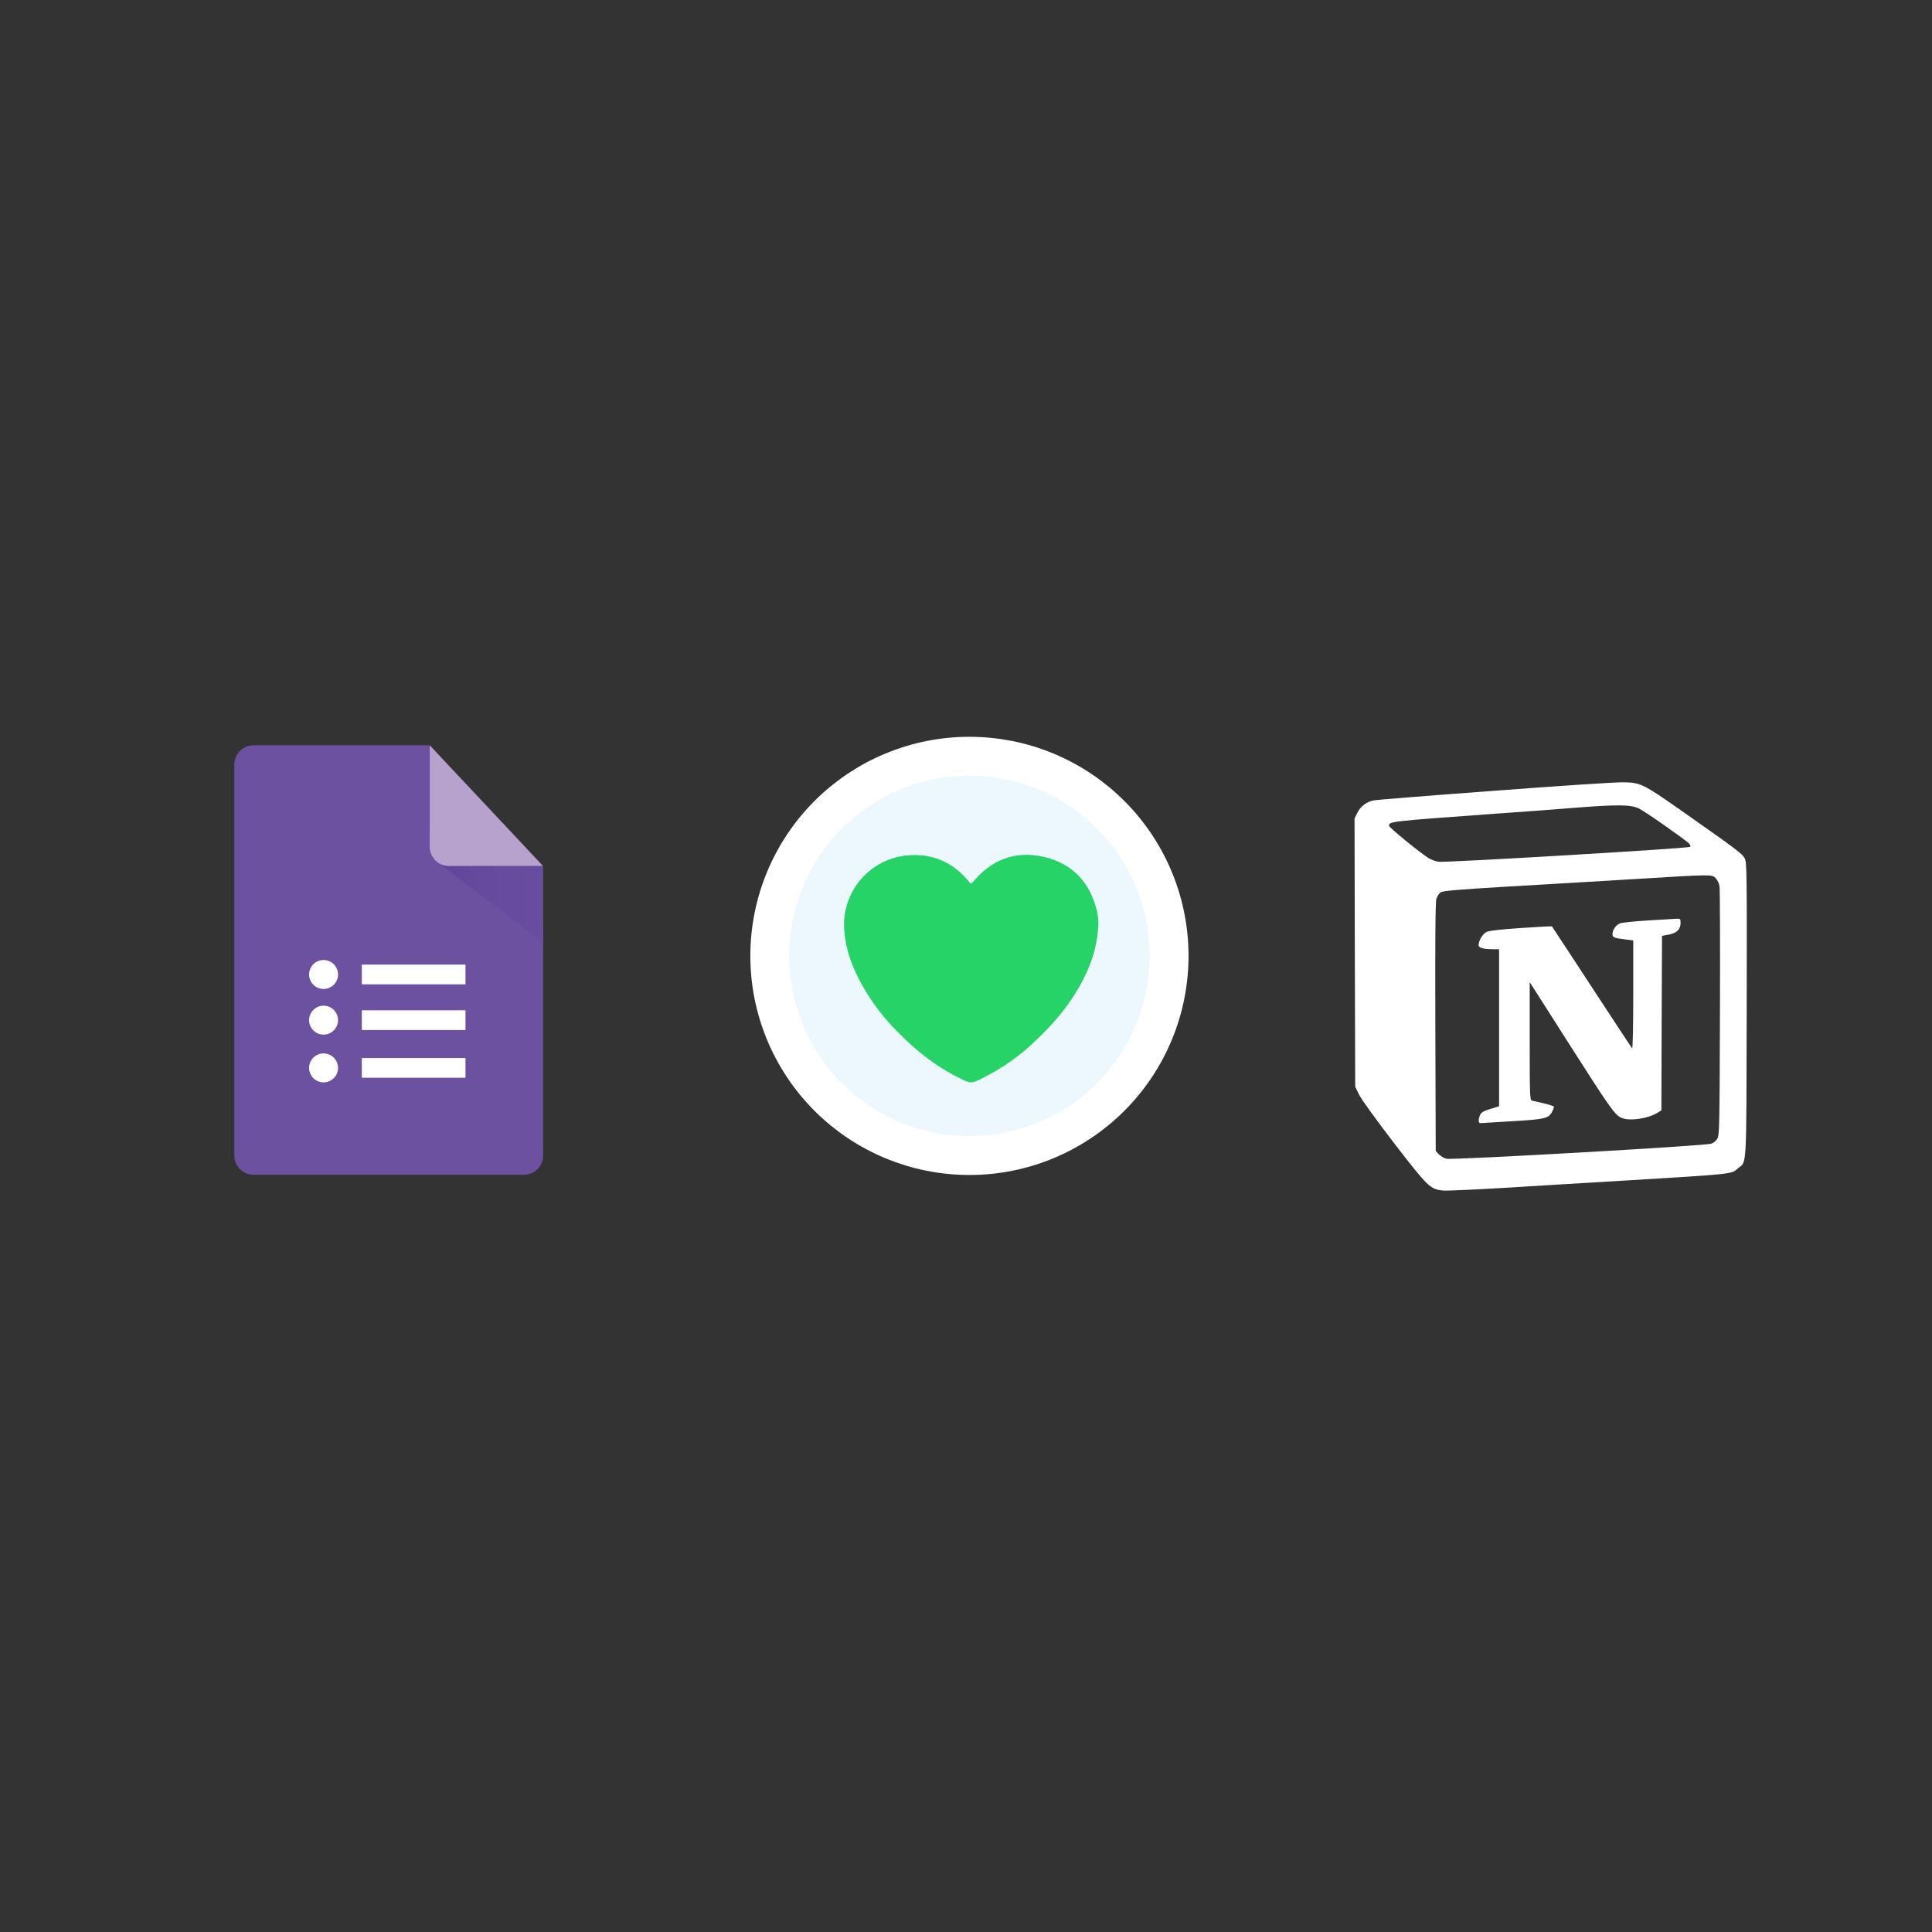 <svg xmlns="http://www.w3.org/2000/svg" xmlns:xlink="http://www.w3.org/1999/xlink" width="900" zoomAndPan="magnify" viewBox="0 0 675 675" height="900" preserveAspectRatio="xMidYMid meet" version="1.0"><rect x="0" y="0" width="675" height="675" fill="#333333" stroke="none"/><defs><clipPath id="881587688b"><path d="M 152 300 L 190 300 L 190 330 L 152 330 Z M 152 300 " clip-rule="nonzero"/></clipPath><clipPath id="687fc37808"><path d="M 156.812 302.531 C 155.926 302.531 155.07 302.363 154.254 302.02 C 153.434 301.68 152.715 301.195 152.09 300.566 L 189.746 329.434 L 189.746 302.531 Z M 156.812 302.531 " clip-rule="nonzero"/></clipPath><linearGradient x1="188.09" gradientTransform="matrix(0.492, 0, 0, 0.492, 59.554, 259.151)" y1="113.54" x2="264.63" gradientUnits="userSpaceOnUse" y2="113.54" id="dab0a396a8"><stop stop-opacity="1" stop-color="rgb(36.899%, 27.1%, 60.399%)" offset="0"/><stop stop-opacity="1" stop-color="rgb(37.007%, 27.176%, 60.446%)" offset="0.031"/><stop stop-opacity="1" stop-color="rgb(37.224%, 27.327%, 60.542%)" offset="0.062"/><stop stop-opacity="1" stop-color="rgb(37.44%, 27.48%, 60.638%)" offset="0.094"/><stop stop-opacity="1" stop-color="rgb(37.656%, 27.632%, 60.735%)" offset="0.125"/><stop stop-opacity="1" stop-color="rgb(37.872%, 27.785%, 60.831%)" offset="0.156"/><stop stop-opacity="1" stop-color="rgb(38.089%, 27.936%, 60.927%)" offset="0.188"/><stop stop-opacity="1" stop-color="rgb(38.306%, 28.088%, 61.023%)" offset="0.219"/><stop stop-opacity="1" stop-color="rgb(38.521%, 28.241%, 61.119%)" offset="0.25"/><stop stop-opacity="1" stop-color="rgb(38.737%, 28.394%, 61.215%)" offset="0.281"/><stop stop-opacity="1" stop-color="rgb(38.954%, 28.545%, 61.311%)" offset="0.312"/><stop stop-opacity="1" stop-color="rgb(39.171%, 28.697%, 61.407%)" offset="0.344"/><stop stop-opacity="1" stop-color="rgb(39.386%, 28.85%, 61.504%)" offset="0.375"/><stop stop-opacity="1" stop-color="rgb(39.609%, 29.008%, 61.606%)" offset="0.438"/><stop stop-opacity="1" stop-color="rgb(39.806%, 29.153%, 61.702%)" offset="0.5"/><stop stop-opacity="1" stop-color="rgb(40.051%, 29.338%, 61.826%)" offset="0.625"/><stop stop-opacity="1" stop-color="rgb(40.379%, 29.584%, 61.989%)" offset="0.75"/><stop stop-opacity="1" stop-color="rgb(40.706%, 29.829%, 62.152%)" offset="0.875"/><stop stop-opacity="1" stop-color="rgb(41.034%, 30.075%, 62.317%)" offset="1"/></linearGradient><clipPath id="5c369c8395"><path d="M 249.887 252.824 L 430.941 252.824 L 430.941 420.832 L 249.887 420.832 Z M 249.887 252.824 " clip-rule="nonzero"/></clipPath></defs><path fill="#6d51a1" d="M 151.551 292.113 L 151.5 292.055 C 150.566 290.855 150.102 289.5 150.102 287.98 L 150.102 260.383 L 88.547 260.383 C 88.109 260.383 87.676 260.426 87.246 260.512 C 86.816 260.598 86.398 260.727 85.992 260.895 C 85.59 261.062 85.207 261.27 84.84 261.512 C 84.477 261.754 84.141 262.031 83.832 262.344 C 83.52 262.652 83.246 262.988 83 263.352 C 82.758 263.715 82.551 264.102 82.383 264.504 C 82.215 264.91 82.086 265.328 82 265.758 C 81.914 266.184 81.871 266.617 81.871 267.059 L 81.871 403.758 C 81.871 404.195 81.914 404.629 82 405.059 C 82.086 405.488 82.215 405.902 82.383 406.309 C 82.551 406.711 82.758 407.098 83 407.461 C 83.246 407.824 83.52 408.16 83.832 408.473 C 84.141 408.781 84.477 409.059 84.84 409.301 C 85.207 409.543 85.59 409.75 85.992 409.918 C 86.398 410.086 86.816 410.215 87.246 410.301 C 87.676 410.387 88.109 410.43 88.547 410.434 L 183.074 410.434 C 183.512 410.43 183.945 410.387 184.375 410.301 C 184.805 410.215 185.219 410.086 185.625 409.918 C 186.027 409.75 186.414 409.543 186.777 409.301 C 187.141 409.059 187.477 408.781 187.789 408.473 C 188.098 408.16 188.375 407.824 188.617 407.461 C 188.863 407.098 189.066 406.711 189.234 406.309 C 189.402 405.902 189.531 405.488 189.617 405.059 C 189.703 404.629 189.746 404.195 189.75 403.758 L 189.75 321.551 L 152.09 292.684 C 151.898 292.504 151.719 292.312 151.551 292.113 Z M 151.551 292.113 " fill-opacity="1" fill-rule="nonzero"/><path fill="#7ecaa7" d="M 158.543 300.574 L 158.051 299.988 C 158.203 300.195 158.367 300.391 158.543 300.574 Z M 158.543 300.574 " fill-opacity="1" fill-rule="nonzero"/><path fill="#0c7742" d="M 157.977 299.93 L 158.031 299.988 L 157.988 299.93 Z M 157.977 299.93 " fill-opacity="1" fill-rule="nonzero"/><g clip-path="url(#881587688b)"><g clip-path="url(#687fc37808)"><path fill="url(#dab0a396a8)" d="M 152.09 300.566 L 152.09 329.434 L 189.746 329.434 L 189.746 300.566 Z M 152.09 300.566 " fill-rule="nonzero"/></g></g><path fill="#b7a2ce" d="M 150.137 260.383 L 150.137 295.855 C 150.141 297.379 150.613 298.734 151.551 299.93 L 151.551 299.984 L 152.043 300.57 C 152.668 301.199 153.391 301.684 154.211 302.027 C 155.027 302.367 155.879 302.539 156.766 302.539 L 189.703 302.539 Z M 150.137 260.383 " fill-opacity="1" fill-rule="nonzero"/><path fill="#ffffff" d="M 118.102 340.465 C 118.102 340.797 118.07 341.125 118.008 341.449 C 117.941 341.777 117.844 342.094 117.719 342.398 C 117.59 342.707 117.434 342.996 117.25 343.273 C 117.066 343.551 116.855 343.805 116.621 344.039 C 116.387 344.273 116.133 344.484 115.855 344.668 C 115.578 344.855 115.289 345.008 114.98 345.137 C 114.676 345.262 114.359 345.359 114.031 345.426 C 113.707 345.488 113.379 345.523 113.047 345.523 C 112.715 345.523 112.387 345.488 112.059 345.426 C 111.734 345.359 111.418 345.262 111.109 345.137 C 110.805 345.008 110.512 344.855 110.234 344.668 C 109.961 344.484 109.703 344.273 109.469 344.039 C 109.234 343.805 109.023 343.551 108.84 343.273 C 108.656 342.996 108.5 342.707 108.375 342.398 C 108.246 342.094 108.148 341.777 108.086 341.449 C 108.02 341.125 107.988 340.797 107.988 340.465 C 107.988 340.133 108.02 339.805 108.086 339.477 C 108.148 339.152 108.246 338.836 108.375 338.527 C 108.5 338.223 108.656 337.93 108.84 337.656 C 109.023 337.379 109.234 337.121 109.469 336.887 C 109.703 336.652 109.961 336.445 110.234 336.258 C 110.512 336.074 110.805 335.918 111.109 335.793 C 111.418 335.664 111.734 335.57 112.059 335.504 C 112.387 335.438 112.715 335.406 113.047 335.406 C 113.379 335.406 113.707 335.438 114.031 335.504 C 114.359 335.57 114.676 335.664 114.98 335.793 C 115.289 335.918 115.578 336.074 115.855 336.258 C 116.133 336.445 116.387 336.652 116.621 336.887 C 116.855 337.121 117.066 337.379 117.25 337.656 C 117.434 337.93 117.59 338.223 117.719 338.527 C 117.844 338.836 117.941 339.152 118.008 339.477 C 118.07 339.805 118.102 340.133 118.102 340.465 Z M 118.102 340.465 " fill-opacity="1" fill-rule="nonzero"/><path fill="#ffffff" d="M 118.102 356.418 C 118.102 356.75 118.07 357.078 118.008 357.406 C 117.941 357.73 117.844 358.047 117.719 358.355 C 117.59 358.66 117.434 358.953 117.25 359.227 C 117.066 359.504 116.855 359.762 116.621 359.996 C 116.387 360.23 116.133 360.438 115.855 360.625 C 115.578 360.809 115.289 360.965 114.98 361.09 C 114.676 361.219 114.359 361.312 114.031 361.379 C 113.707 361.445 113.379 361.477 113.047 361.477 C 112.715 361.477 112.387 361.445 112.059 361.379 C 111.734 361.312 111.418 361.219 111.109 361.09 C 110.805 360.965 110.512 360.809 110.234 360.625 C 109.961 360.438 109.703 360.23 109.469 359.996 C 109.234 359.762 109.023 359.504 108.84 359.227 C 108.656 358.953 108.5 358.66 108.375 358.355 C 108.246 358.047 108.148 357.73 108.086 357.406 C 108.02 357.078 107.988 356.75 107.988 356.418 C 107.988 356.086 108.02 355.758 108.086 355.434 C 108.148 355.105 108.246 354.789 108.375 354.484 C 108.5 354.176 108.656 353.887 108.84 353.609 C 109.023 353.332 109.234 353.078 109.469 352.844 C 109.703 352.609 109.961 352.398 110.234 352.215 C 110.512 352.027 110.805 351.875 111.109 351.746 C 111.418 351.621 111.734 351.523 112.059 351.457 C 112.387 351.395 112.715 351.359 113.047 351.359 C 113.379 351.359 113.707 351.395 114.031 351.457 C 114.359 351.523 114.676 351.621 114.98 351.746 C 115.289 351.875 115.578 352.027 115.855 352.215 C 116.133 352.398 116.387 352.609 116.621 352.844 C 116.855 353.078 117.066 353.332 117.25 353.609 C 117.434 353.887 117.59 354.176 117.719 354.484 C 117.844 354.789 117.941 355.105 118.008 355.434 C 118.07 355.758 118.102 356.086 118.102 356.418 Z M 118.102 356.418 " fill-opacity="1" fill-rule="nonzero"/><path fill="#ffffff" d="M 118.102 373.098 C 118.102 373.43 118.07 373.758 118.008 374.082 C 117.941 374.41 117.844 374.727 117.719 375.031 C 117.59 375.34 117.434 375.629 117.25 375.906 C 117.066 376.184 116.855 376.438 116.621 376.672 C 116.387 376.906 116.133 377.117 115.855 377.301 C 115.578 377.484 115.289 377.641 114.98 377.77 C 114.676 377.895 114.359 377.992 114.031 378.059 C 113.707 378.121 113.379 378.152 113.047 378.152 C 112.715 378.152 112.387 378.121 112.059 378.059 C 111.734 377.992 111.418 377.895 111.109 377.77 C 110.805 377.641 110.512 377.484 110.234 377.301 C 109.961 377.117 109.703 376.906 109.469 376.672 C 109.234 376.438 109.023 376.184 108.84 375.906 C 108.656 375.629 108.5 375.34 108.375 375.031 C 108.246 374.727 108.148 374.41 108.086 374.082 C 108.02 373.758 107.988 373.43 107.988 373.098 C 107.988 372.766 108.02 372.438 108.086 372.109 C 108.148 371.785 108.246 371.469 108.375 371.16 C 108.5 370.855 108.656 370.562 108.84 370.285 C 109.023 370.012 109.234 369.754 109.469 369.52 C 109.703 369.285 109.961 369.074 110.234 368.891 C 110.512 368.707 110.805 368.551 111.109 368.426 C 111.418 368.297 111.734 368.199 112.059 368.137 C 112.387 368.07 112.715 368.039 113.047 368.039 C 113.379 368.039 113.707 368.07 114.031 368.137 C 114.359 368.199 114.676 368.297 114.98 368.426 C 115.289 368.551 115.578 368.707 115.855 368.891 C 116.133 369.074 116.387 369.285 116.621 369.52 C 116.855 369.754 117.066 370.012 117.25 370.285 C 117.434 370.562 117.59 370.855 117.719 371.16 C 117.844 371.469 117.941 371.785 118.008 372.109 C 118.07 372.438 118.102 372.766 118.102 373.098 Z M 118.102 373.098 " fill-opacity="1" fill-rule="nonzero"/><path fill="#ffffff" d="M 126.414 337.016 L 162.633 337.016 L 162.633 343.906 L 126.414 343.906 Z M 126.414 352.977 L 162.633 352.977 L 162.633 359.867 L 126.414 359.867 Z M 126.414 369.648 L 162.633 369.648 L 162.633 376.539 L 126.414 376.539 Z M 126.414 369.648 " fill-opacity="1" fill-rule="nonzero"/><path fill="#ecf8fe" d="M 409.121 334.191 C 409.121 335.332 409.094 336.473 409.039 337.613 C 408.98 338.754 408.898 339.895 408.785 341.031 C 408.676 342.168 408.535 343.301 408.367 344.434 C 408.199 345.562 408.004 346.688 407.781 347.809 C 407.559 348.93 407.309 350.043 407.031 351.148 C 406.754 352.258 406.449 353.359 406.117 354.453 C 405.785 355.547 405.426 356.629 405.043 357.707 C 404.656 358.781 404.246 359.848 403.809 360.902 C 403.371 361.957 402.91 363 402.422 364.035 C 401.934 365.066 401.418 366.086 400.879 367.094 C 400.34 368.102 399.777 369.098 399.191 370.074 C 398.605 371.055 397.992 372.02 397.359 372.969 C 396.723 373.922 396.066 374.855 395.387 375.77 C 394.707 376.688 394.004 377.59 393.277 378.473 C 392.555 379.355 391.809 380.219 391.039 381.066 C 390.273 381.914 389.484 382.738 388.676 383.547 C 387.871 384.355 387.043 385.145 386.195 385.91 C 385.352 386.676 384.484 387.422 383.602 388.148 C 382.719 388.871 381.82 389.574 380.902 390.258 C 379.984 390.938 379.051 391.594 378.102 392.23 C 377.148 392.863 376.184 393.473 375.207 394.062 C 374.227 394.648 373.23 395.211 372.223 395.75 C 371.215 396.289 370.195 396.801 369.164 397.289 C 368.133 397.781 367.086 398.242 366.031 398.68 C 364.977 399.117 363.91 399.527 362.836 399.914 C 361.758 400.297 360.676 400.656 359.582 400.988 C 358.488 401.32 357.387 401.625 356.281 401.902 C 355.172 402.18 354.059 402.43 352.938 402.652 C 351.816 402.875 350.691 403.07 349.562 403.238 C 348.43 403.406 347.297 403.543 346.16 403.656 C 345.023 403.77 343.887 403.852 342.746 403.91 C 341.602 403.965 340.461 403.992 339.32 403.992 C 338.176 403.992 337.035 403.965 335.895 403.91 C 334.754 403.852 333.613 403.77 332.477 403.656 C 331.34 403.543 330.207 403.406 329.078 403.238 C 327.945 403.07 326.82 402.875 325.703 402.652 C 324.582 402.43 323.465 402.18 322.359 401.902 C 321.25 401.625 320.148 401.32 319.055 400.988 C 317.965 400.656 316.879 400.297 315.805 399.914 C 314.727 399.527 313.66 399.117 312.605 398.68 C 311.551 398.242 310.508 397.781 309.473 397.289 C 308.441 396.801 307.422 396.289 306.414 395.75 C 305.406 395.211 304.414 394.648 303.434 394.062 C 302.453 393.473 301.488 392.863 300.539 392.23 C 299.59 391.594 298.656 390.938 297.738 390.258 C 296.82 389.574 295.918 388.871 295.035 388.148 C 294.152 387.422 293.289 386.676 292.441 385.91 C 291.594 385.145 290.77 384.355 289.961 383.547 C 289.152 382.738 288.367 381.914 287.598 381.066 C 286.832 380.219 286.086 379.355 285.359 378.473 C 284.637 377.59 283.934 376.688 283.254 375.77 C 282.57 374.855 281.914 373.922 281.281 372.969 C 280.645 372.02 280.035 371.055 279.445 370.074 C 278.859 369.094 278.297 368.102 277.758 367.094 C 277.219 366.086 276.707 365.066 276.219 364.035 C 275.73 363 275.266 361.957 274.828 360.902 C 274.391 359.848 273.98 358.781 273.598 357.707 C 273.211 356.629 272.852 355.547 272.523 354.453 C 272.191 353.359 271.887 352.258 271.609 351.148 C 271.332 350.043 271.078 348.93 270.855 347.809 C 270.633 346.688 270.438 345.562 270.273 344.434 C 270.105 343.301 269.965 342.168 269.852 341.031 C 269.738 339.895 269.656 338.754 269.602 337.613 C 269.543 336.473 269.516 335.332 269.516 334.191 C 269.516 333.047 269.543 331.906 269.602 330.766 C 269.656 329.625 269.738 328.484 269.852 327.348 C 269.965 326.211 270.105 325.078 270.273 323.949 C 270.438 322.816 270.633 321.691 270.855 320.57 C 271.078 319.449 271.332 318.336 271.609 317.23 C 271.887 316.121 272.191 315.02 272.523 313.926 C 272.852 312.832 273.211 311.75 273.598 310.672 C 273.98 309.598 274.391 308.531 274.828 307.477 C 275.266 306.422 275.73 305.379 276.219 304.344 C 276.707 303.312 277.219 302.293 277.758 301.285 C 278.297 300.277 278.859 299.285 279.445 298.305 C 280.035 297.324 280.645 296.359 281.281 295.41 C 281.914 294.461 282.57 293.523 283.254 292.609 C 283.934 291.691 284.637 290.789 285.359 289.906 C 286.086 289.023 286.832 288.16 287.598 287.312 C 288.367 286.465 289.152 285.641 289.961 284.832 C 290.77 284.023 291.594 283.234 292.441 282.469 C 293.289 281.703 294.152 280.957 295.035 280.23 C 295.918 279.508 296.82 278.805 297.738 278.121 C 298.656 277.441 299.59 276.785 300.539 276.148 C 301.488 275.516 302.453 274.906 303.434 274.316 C 304.414 273.73 305.406 273.168 306.414 272.629 C 307.422 272.09 308.441 271.578 309.473 271.09 C 310.508 270.602 311.551 270.137 312.605 269.699 C 313.66 269.262 314.727 268.852 315.805 268.465 C 316.879 268.082 317.965 267.723 319.055 267.391 C 320.148 267.059 321.25 266.754 322.359 266.477 C 323.465 266.199 324.582 265.949 325.703 265.727 C 326.82 265.504 327.945 265.309 329.078 265.141 C 330.207 264.973 331.34 264.836 332.477 264.723 C 333.613 264.609 334.754 264.527 335.895 264.469 C 337.035 264.414 338.176 264.387 339.32 264.387 C 340.461 264.387 341.602 264.414 342.746 264.469 C 343.887 264.527 345.023 264.609 346.16 264.723 C 347.297 264.836 348.43 264.973 349.562 265.141 C 350.691 265.309 351.816 265.504 352.938 265.727 C 354.059 265.949 355.172 266.199 356.281 266.477 C 357.387 266.754 358.488 267.059 359.582 267.391 C 360.676 267.723 361.758 268.082 362.836 268.465 C 363.91 268.852 364.977 269.262 366.031 269.699 C 367.086 270.137 368.133 270.602 369.164 271.09 C 370.195 271.578 371.215 272.09 372.223 272.629 C 373.23 273.168 374.227 273.73 375.207 274.316 C 376.184 274.906 377.148 275.516 378.102 276.148 C 379.051 276.785 379.984 277.441 380.902 278.121 C 381.82 278.805 382.719 279.508 383.602 280.23 C 384.484 280.957 385.352 281.703 386.195 282.469 C 387.043 283.234 387.871 284.023 388.676 284.832 C 389.484 285.641 390.273 286.465 391.039 287.312 C 391.809 288.16 392.555 289.023 393.277 289.906 C 394.004 290.789 394.707 291.691 395.387 292.609 C 396.066 293.523 396.723 294.461 397.359 295.41 C 397.992 296.359 398.605 297.324 399.191 298.305 C 399.777 299.285 400.34 300.277 400.879 301.285 C 401.418 302.293 401.934 303.312 402.422 304.344 C 402.91 305.379 403.371 306.422 403.809 307.477 C 404.246 308.531 404.656 309.598 405.043 310.672 C 405.426 311.75 405.785 312.832 406.117 313.926 C 406.449 315.02 406.754 316.121 407.031 317.23 C 407.309 318.336 407.559 319.449 407.781 320.57 C 408.004 321.691 408.199 322.816 408.367 323.945 C 408.535 325.078 408.676 326.211 408.785 327.348 C 408.898 328.484 408.98 329.625 409.039 330.766 C 409.094 331.906 409.121 333.047 409.121 334.191 Z M 409.121 334.191 " fill-opacity="1" fill-rule="nonzero"/><g clip-path="url(#5c369c8395)"><path stroke-linecap="butt" transform="matrix(0.715, 0, 0, 0.715, -564.346, 11.024)" fill="none" stroke-linejoin="miter" d="M 1360.558 451.673 C 1360.558 453.267 1360.52 454.861 1360.443 456.455 C 1360.361 458.049 1360.247 459.643 1360.088 461.232 C 1359.936 462.821 1359.739 464.404 1359.504 465.987 C 1359.269 467.565 1358.997 469.138 1358.685 470.705 C 1358.374 472.271 1358.025 473.827 1357.637 475.372 C 1357.249 476.923 1356.824 478.463 1356.36 479.991 C 1355.895 481.52 1355.393 483.032 1354.858 484.539 C 1354.318 486.04 1353.744 487.531 1353.133 489.005 C 1352.522 490.479 1351.877 491.937 1351.195 493.383 C 1350.512 494.825 1349.792 496.25 1349.038 497.658 C 1348.285 499.067 1347.499 500.459 1346.68 501.824 C 1345.861 503.194 1345.004 504.543 1344.119 505.869 C 1343.229 507.202 1342.312 508.506 1341.362 509.784 C 1340.412 511.067 1339.43 512.328 1338.414 513.562 C 1337.404 514.796 1336.361 516.002 1335.286 517.187 C 1334.216 518.372 1333.113 519.524 1331.983 520.654 C 1330.858 521.784 1329.701 522.887 1328.516 523.957 C 1327.337 525.027 1326.125 526.07 1324.891 527.085 C 1323.657 528.095 1322.401 529.078 1321.118 530.033 C 1319.835 530.983 1318.53 531.9 1317.204 532.79 C 1315.872 533.675 1314.523 534.527 1313.158 535.351 C 1311.788 536.17 1310.396 536.956 1308.987 537.709 C 1307.579 538.463 1306.154 539.178 1304.712 539.86 C 1303.271 540.548 1301.808 541.193 1300.334 541.804 C 1298.86 542.416 1297.369 542.989 1295.868 543.529 C 1294.361 544.064 1292.849 544.567 1291.32 545.031 C 1289.791 545.495 1288.252 545.921 1286.707 546.308 C 1285.156 546.696 1283.6 547.045 1282.033 547.356 C 1280.467 547.668 1278.894 547.941 1277.316 548.175 C 1275.733 548.41 1274.15 548.601 1272.561 548.76 C 1270.972 548.918 1269.384 549.033 1267.789 549.114 C 1266.19 549.191 1264.596 549.229 1263.001 549.229 C 1261.402 549.229 1259.808 549.191 1258.213 549.114 C 1256.619 549.033 1255.025 548.918 1253.436 548.76 C 1251.848 548.601 1250.264 548.41 1248.687 548.175 C 1247.103 547.941 1245.531 547.668 1243.969 547.356 C 1242.403 547.045 1240.841 546.696 1239.296 546.308 C 1237.746 545.921 1236.206 545.495 1234.677 545.031 C 1233.154 544.567 1231.636 544.064 1230.135 543.529 C 1228.628 542.989 1227.138 542.416 1225.664 541.804 C 1224.19 541.193 1222.732 540.548 1221.285 539.86 C 1219.844 539.178 1218.419 538.463 1217.01 537.709 C 1215.602 536.956 1214.215 536.17 1212.845 535.351 C 1211.474 534.527 1210.126 533.675 1208.799 532.79 C 1207.472 531.9 1206.168 530.983 1204.885 530.033 C 1203.602 529.078 1202.341 528.095 1201.107 527.085 C 1199.873 526.07 1198.666 525.027 1197.482 523.957 C 1196.297 522.887 1195.145 521.784 1194.015 520.654 C 1192.885 519.524 1191.787 518.372 1190.712 517.187 C 1189.642 516.002 1188.599 514.796 1187.583 513.562 C 1186.573 512.328 1185.591 511.067 1184.641 509.784 C 1183.685 508.506 1182.768 507.202 1181.884 505.869 C 1180.994 504.543 1180.142 503.194 1179.318 501.824 C 1178.499 500.454 1177.713 499.067 1176.959 497.658 C 1176.206 496.25 1175.49 494.825 1174.808 493.383 C 1174.126 491.937 1173.476 490.479 1172.864 489.005 C 1172.253 487.531 1171.68 486.04 1171.145 484.539 C 1170.604 483.032 1170.102 481.52 1169.643 479.991 C 1169.179 478.463 1168.753 476.923 1168.366 475.372 C 1167.978 473.827 1167.623 472.271 1167.312 470.705 C 1167.001 469.138 1166.728 467.565 1166.499 465.987 C 1166.264 464.404 1166.067 462.821 1165.909 461.232 C 1165.751 459.643 1165.636 458.049 1165.56 456.455 C 1165.478 454.861 1165.439 453.267 1165.439 451.673 C 1165.439 450.073 1165.478 448.479 1165.56 446.885 C 1165.636 445.29 1165.751 443.696 1165.909 442.107 C 1166.067 440.519 1166.264 438.935 1166.499 437.358 C 1166.728 435.774 1167.001 434.202 1167.312 432.635 C 1167.623 431.068 1167.978 429.512 1168.366 427.967 C 1168.753 426.417 1169.179 424.877 1169.643 423.348 C 1170.102 421.82 1170.604 420.308 1171.145 418.801 C 1171.68 417.299 1172.253 415.809 1172.864 414.335 C 1173.476 412.861 1174.126 411.403 1174.808 409.956 C 1175.49 408.515 1176.206 407.09 1176.959 405.681 C 1177.713 404.273 1178.499 402.886 1179.318 401.516 C 1180.142 400.145 1180.994 398.797 1181.884 397.47 C 1182.768 396.144 1183.685 394.833 1184.641 393.556 C 1185.591 392.273 1186.573 391.012 1187.583 389.778 C 1188.599 388.544 1189.642 387.337 1190.712 386.153 C 1191.787 384.968 1192.885 383.816 1194.015 382.686 C 1195.145 381.556 1196.297 380.453 1197.482 379.383 C 1198.666 378.313 1199.873 377.27 1201.107 376.254 C 1202.341 375.244 1203.602 374.262 1204.885 373.306 C 1206.168 372.356 1207.472 371.439 1208.799 370.549 C 1210.126 369.665 1211.474 368.813 1212.845 367.989 C 1214.215 367.17 1215.602 366.384 1217.01 365.63 C 1218.419 364.877 1219.844 364.162 1221.285 363.479 C 1222.732 362.797 1224.19 362.147 1225.664 361.536 C 1227.138 360.924 1228.628 360.351 1230.135 359.81 C 1231.636 359.275 1233.154 358.773 1234.677 358.309 C 1236.206 357.845 1237.746 357.419 1239.296 357.031 C 1240.841 356.644 1242.403 356.294 1243.969 355.983 C 1245.531 355.672 1247.103 355.399 1248.687 355.164 C 1250.264 354.93 1251.848 354.738 1253.436 354.58 C 1255.025 354.422 1256.619 354.307 1258.213 354.225 C 1259.808 354.149 1261.402 354.111 1263.001 354.111 C 1264.596 354.111 1266.19 354.149 1267.789 354.225 C 1269.384 354.307 1270.972 354.422 1272.561 354.58 C 1274.15 354.738 1275.733 354.93 1277.316 355.164 C 1278.894 355.399 1280.467 355.672 1282.033 355.983 C 1283.6 356.294 1285.156 356.644 1286.707 357.031 C 1288.252 357.419 1289.791 357.845 1291.32 358.309 C 1292.849 358.773 1294.361 359.275 1295.868 359.81 C 1297.369 360.351 1298.86 360.924 1300.334 361.536 C 1301.808 362.147 1303.271 362.797 1304.712 363.479 C 1306.154 364.162 1307.579 364.877 1308.987 365.63 C 1310.396 366.384 1311.788 367.17 1313.158 367.989 C 1314.523 368.813 1315.872 369.665 1317.204 370.549 C 1318.53 371.439 1319.835 372.356 1321.118 373.306 C 1322.401 374.262 1323.657 375.244 1324.891 376.254 C 1326.125 377.27 1327.337 378.313 1328.516 379.383 C 1329.701 380.453 1330.858 381.556 1331.983 382.686 C 1333.113 383.816 1334.216 384.968 1335.286 386.153 C 1336.361 387.337 1337.404 388.544 1338.414 389.778 C 1339.43 391.012 1340.412 392.273 1341.362 393.556 C 1342.312 394.833 1343.229 396.144 1344.119 397.47 C 1345.004 398.797 1345.861 400.145 1346.68 401.516 C 1347.499 402.886 1348.285 404.273 1349.038 405.681 C 1349.792 407.09 1350.512 408.515 1351.195 409.956 C 1351.877 411.403 1352.522 412.861 1353.133 414.335 C 1353.744 415.809 1354.318 417.299 1354.858 418.801 C 1355.393 420.308 1355.895 421.82 1356.36 423.348 C 1356.824 424.877 1357.249 426.417 1357.637 427.967 C 1358.025 429.512 1358.374 431.068 1358.685 432.635 C 1358.997 434.202 1359.269 435.774 1359.504 437.352 C 1359.739 438.935 1359.936 440.519 1360.088 442.107 C 1360.247 443.696 1360.361 445.29 1360.443 446.885 C 1360.52 448.479 1360.558 450.073 1360.558 451.673 Z M 1360.558 451.673 " stroke="#ffffff" stroke-width="19" stroke-opacity="1" stroke-miterlimit="10"/></g><path fill="#25d366" d="M 383.742 323.121 C 383.484 328.703 382.203 334.043 379.91 339.141 C 375.852 348.27 369.793 355.961 362.629 362.832 C 356.773 368.605 350.156 373.305 342.773 376.926 C 339.262 378.594 339.254 378.578 335.762 376.926 C 327.391 372.898 320.215 367.258 313.746 360.664 C 307.953 354.91 303.227 348.387 299.566 341.086 C 296.891 335.621 295.102 329.883 294.902 323.773 C 294.879 323.012 294.891 322.25 294.941 321.492 C 294.988 320.734 295.074 319.977 295.191 319.227 C 295.312 318.477 295.469 317.73 295.656 316.996 C 295.848 316.258 296.07 315.531 296.328 314.816 C 296.586 314.102 296.875 313.398 297.199 312.711 C 297.523 312.023 297.879 311.352 298.266 310.695 C 298.652 310.039 299.07 309.406 299.516 308.789 C 299.965 308.172 300.438 307.582 300.941 307.008 C 301.441 306.438 301.973 305.891 302.523 305.371 C 303.078 304.848 303.656 304.355 304.254 303.887 C 304.855 303.418 305.477 302.98 306.117 302.57 C 306.758 302.164 307.418 301.785 308.094 301.438 C 308.773 301.09 309.465 300.777 310.172 300.496 C 310.879 300.211 311.594 299.965 312.324 299.75 C 313.055 299.535 313.793 299.355 314.539 299.211 C 315.285 299.066 316.039 298.953 316.797 298.879 C 325.773 298.008 333.094 301.277 338.746 308.266 C 339.184 308.812 339.348 308.883 339.836 308.266 C 346.273 300.398 354.652 297.105 364.598 299.352 C 374.691 301.633 380.852 308.273 383.258 318.348 C 383.613 319.918 383.777 321.512 383.742 323.121 Z M 383.742 323.121 " fill-opacity="1" fill-rule="nonzero"/><path fill="#ffffff" d="M 522.25 276.266 C 499.918 277.918 480.938 279.438 480.043 279.613 C 478.777 279.848 477.629 280.352 476.598 281.125 C 475.57 281.902 474.77 282.863 474.195 284.016 L 473.246 285.98 L 473.348 332.793 L 473.48 379.676 L 474.898 382.582 C 475.703 384.188 481.148 391.695 487.094 399.418 C 498.836 414.648 499.684 415.52 504.141 415.945 C 505.438 416.078 515.176 415.633 525.715 414.996 C 536.258 414.363 553.273 413.297 563.457 412.719 C 606.961 410.078 604.723 410.305 607.227 408.16 C 610.352 405.57 610.129 409.812 610.262 352.867 C 610.352 304.566 610.305 301.414 609.586 299.941 C 608.746 298.289 607.219 297.125 587.391 283.191 C 574.133 273.902 573.188 273.41 567.246 273.32 C 564.793 273.234 544.516 274.57 522.23 276.27 Z M 572.445 282.383 C 574.34 283.23 588.031 292.801 590.039 294.621 C 590.578 295.156 590.754 295.605 590.488 295.871 C 589.863 296.41 505.004 301.453 502.547 301.078 C 501.227 300.824 499.992 300.348 498.848 299.645 C 494.961 297.012 485.312 289.102 485.312 288.527 C 485.312 287.004 485 287.004 522.832 284.262 C 530.07 283.789 541.949 282.879 549.188 282.297 C 564.855 281.047 569.547 281.09 572.453 282.387 Z M 599.441 306.812 C 600.18 307.68 600.625 308.68 600.781 309.809 C 600.914 310.879 601.004 330.887 600.914 354.203 C 600.781 394.219 600.73 396.719 599.965 397.883 C 599.461 398.648 598.789 399.207 597.949 399.566 C 596.055 400.324 507.152 405.371 505.32 404.836 C 504.324 404.516 503.445 403.992 502.688 403.273 L 501.613 402.113 L 501.48 358.965 C 501.391 328.688 501.48 315.285 501.84 314.082 C 502.109 313.188 502.785 312.113 503.359 311.758 C 504.164 311.223 509.438 310.777 527.566 309.707 C 540.297 308.992 559.992 307.785 571.297 307.117 C 598.176 305.461 598.09 305.461 599.426 306.801 Z M 599.441 306.812 " fill-opacity="1" fill-rule="nonzero"/><path fill="#ffffff" d="M 575.531 321.598 C 570.707 321.902 566.41 322.375 565.934 322.625 C 565.25 322.949 564.68 323.414 564.23 324.023 C 563.777 324.633 563.5 325.312 563.391 326.062 C 563.262 327.543 563.703 327.719 568.527 328.301 L 570.625 328.57 L 570.625 347.641 C 570.625 359.004 570.449 366.488 570.227 366.266 C 570.004 366.043 563.664 356.348 556.109 344.828 C 548.555 333.305 542.309 323.742 542.219 323.66 C 542.129 323.574 537.219 323.832 531.328 324.234 C 524.094 324.711 520.117 325.184 519.312 325.625 C 518.016 326.293 516.586 328.66 516.586 330.223 C 516.586 331.168 518.285 331.645 521.855 331.645 L 523.75 331.645 L 523.75 386.5 L 520.715 387.445 C 518.348 388.16 517.543 388.605 517.141 389.5 C 516.426 391.016 516.473 392.406 517.188 392.406 C 517.457 392.406 522.5 392.086 528.309 391.73 C 539.785 391.062 541.094 390.75 542.285 388.383 C 542.586 387.848 542.809 387.281 542.953 386.684 C 542.953 386.508 541.391 385.973 539.516 385.523 L 535.254 384.543 C 534.496 384.32 534.449 382.934 534.449 363.73 L 534.449 343.125 L 548.027 364.438 C 562.273 386.77 564.059 389.316 566.246 390.434 C 568.977 391.855 575.898 390.879 579.379 388.602 L 580.453 387.934 L 580.543 357.477 L 580.676 326.969 L 583.047 326.523 C 585.859 325.984 587.156 324.691 587.156 322.457 C 587.156 321.035 587.066 320.941 585.734 320.984 C 584.934 321.02 580.332 321.289 575.555 321.602 Z M 575.531 321.598 " fill-opacity="1" fill-rule="nonzero"/></svg>